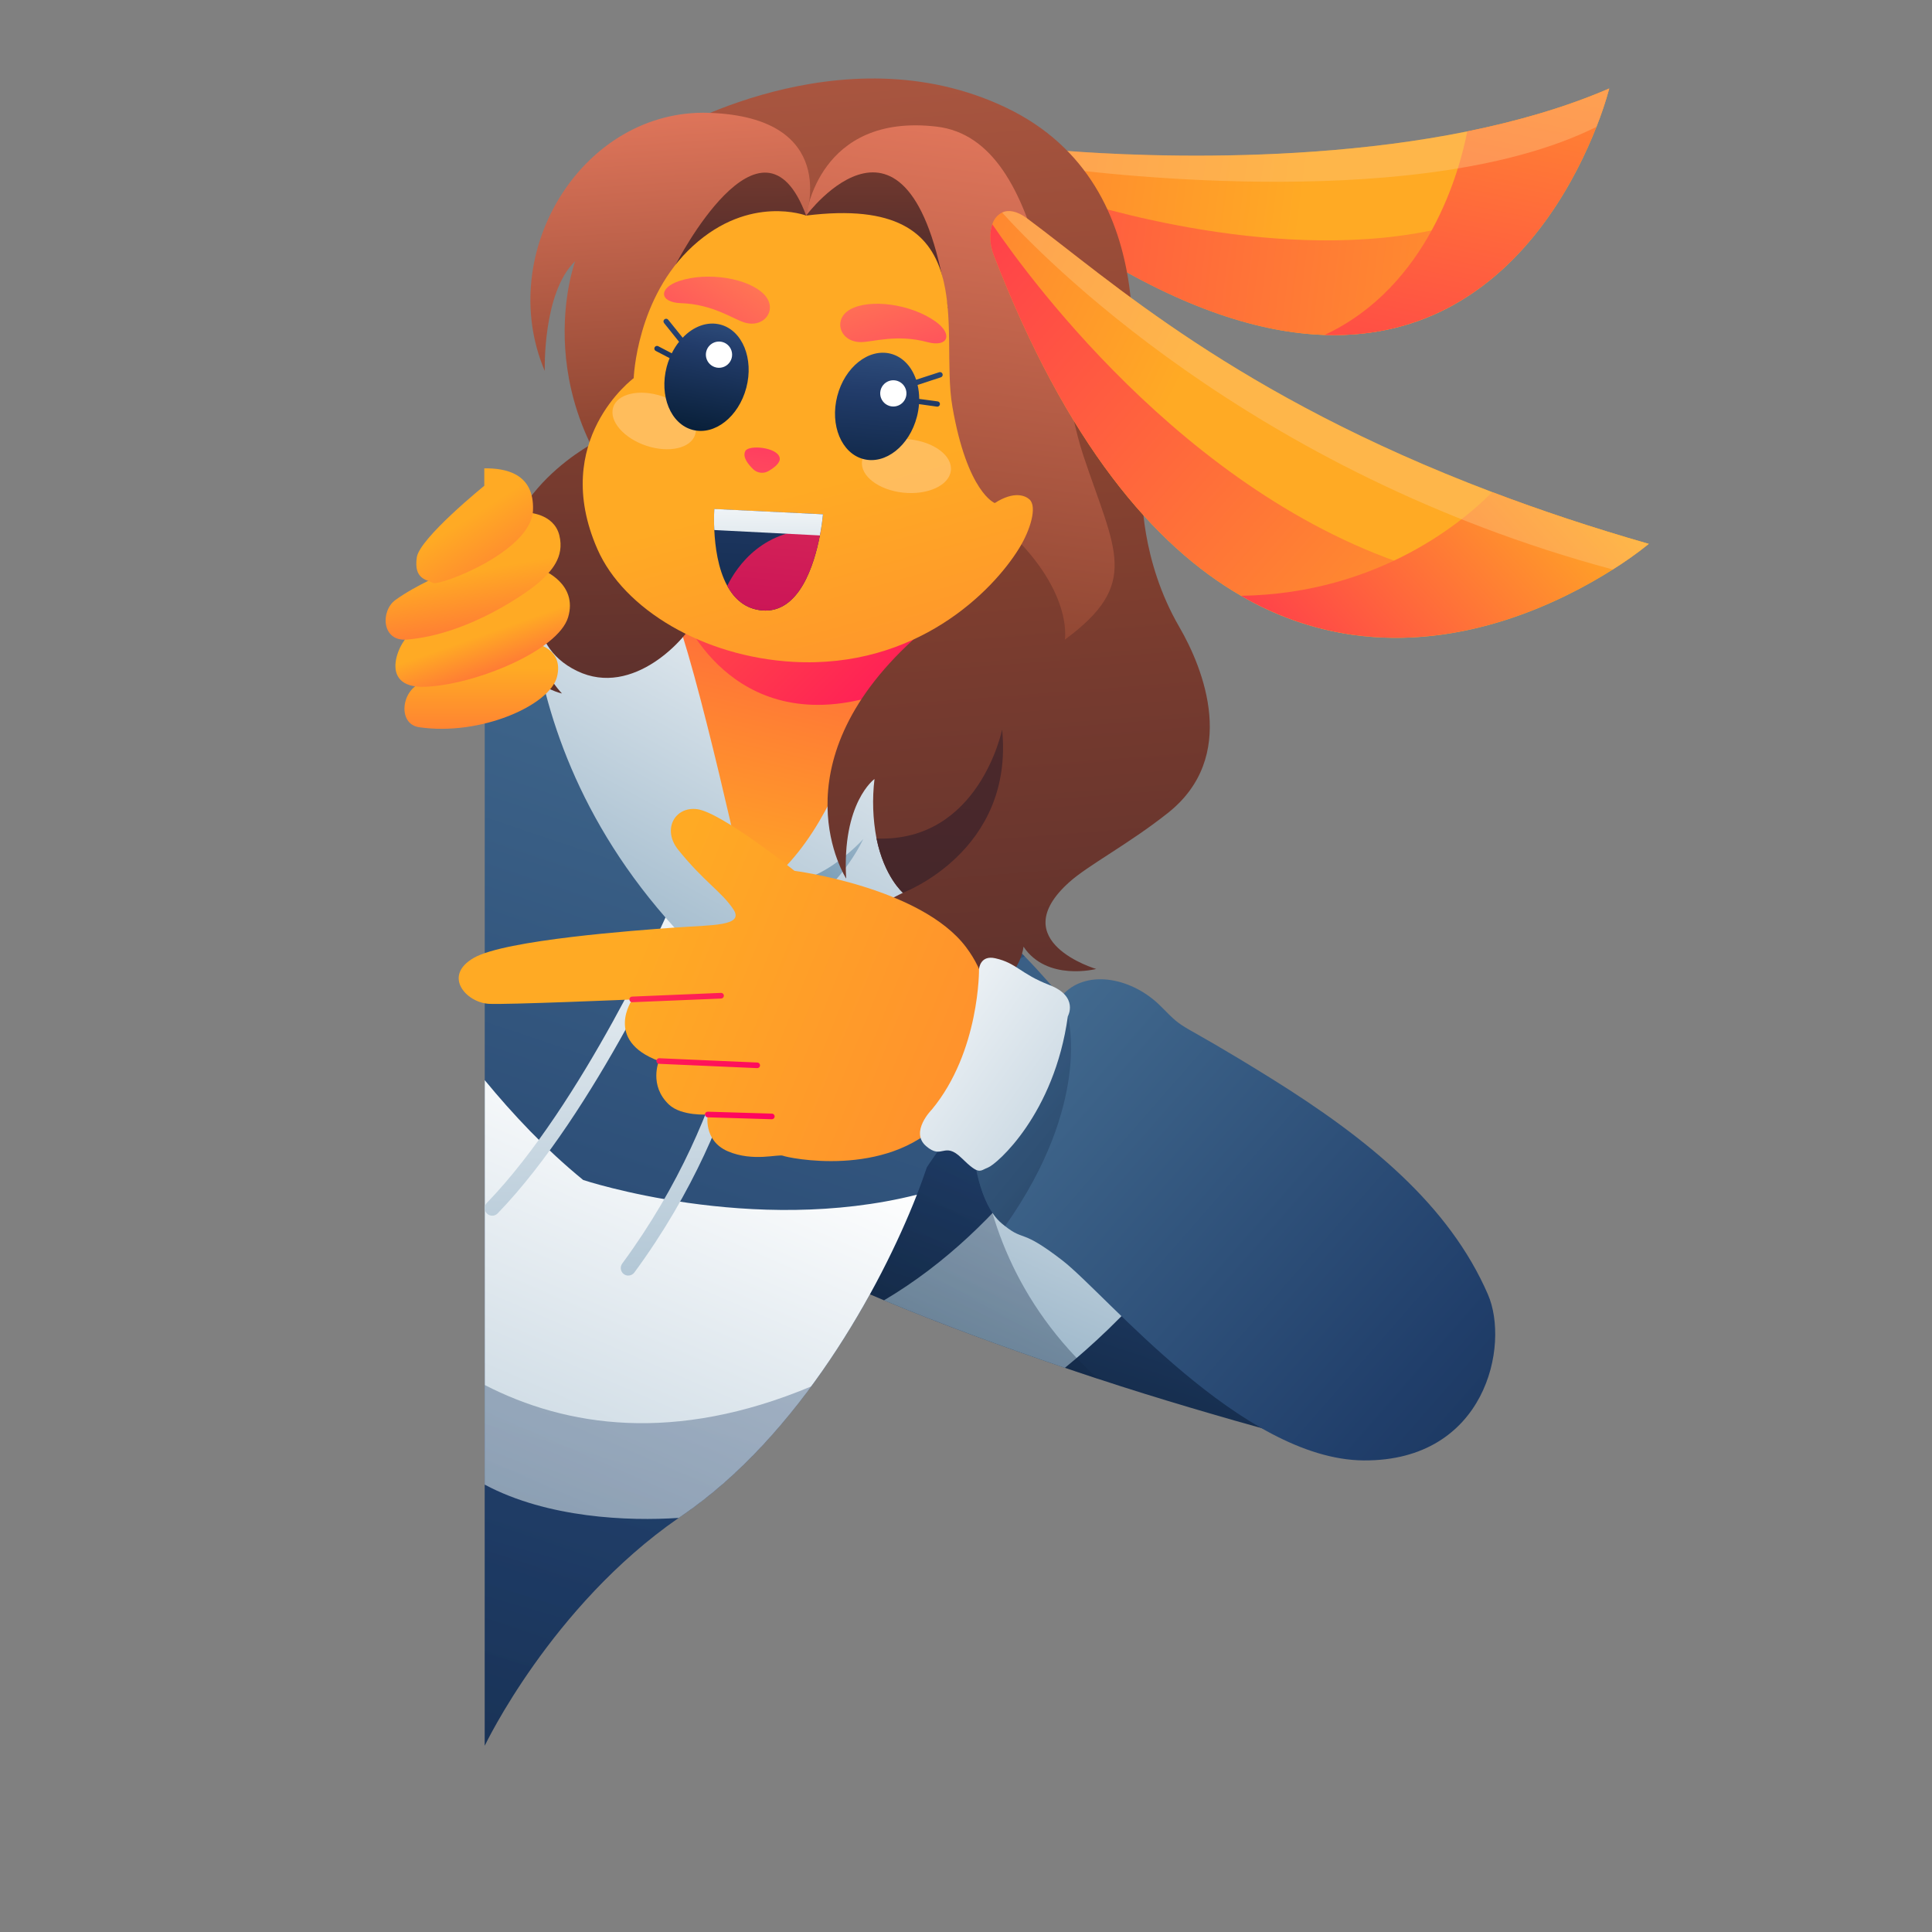 <?xml version="1.0" encoding="UTF-8" standalone="no"?>
<!-- Created with Keyshape -->
<svg xmlns="http://www.w3.org/2000/svg" viewBox="0 0 1000 1000" text-rendering="geometricPrecision" shape-rendering="geometricPrecision" style="white-space: pre;">
    <rect x="0" y="0" width="1000" height="1000" fill="#808080" stroke="none"/>
    <defs>
        <linearGradient id="Gradient-0" x1="487.668" y1="1637.21" x2="708.081" y2="983.842" gradientUnits="userSpaceOnUse">
            <stop offset="0" stop-color="#0a1a2c"/>
            <stop offset="0.5" stop-color="#203e6a"/>
            <stop offset="1" stop-color="#4a7497"/>
        </linearGradient>
        <linearGradient id="Gradient-1" x1="389.638" y1="1788.94" x2="691.524" y2="1115.49" gradientUnits="userSpaceOnUse">
            <stop offset="0" stop-color="#396e94"/>
            <stop offset="1" stop-color="#ffffff"/>
        </linearGradient>
        <linearGradient id="Gradient-2" x1="404.095" y1="1496.75" x2="743.016" y2="896.938" gradientUnits="userSpaceOnUse">
            <stop offset="0" stop-color="#0a1a2c"/>
            <stop offset="0.5" stop-color="#203e6a"/>
            <stop offset="1" stop-color="#4a7497"/>
        </linearGradient>
        <linearGradient id="Gradient-3" x1="-105.546" y1="2306" x2="427.532" y2="721.76" gradientUnits="userSpaceOnUse">
            <stop offset="0" stop-color="#0a1a2c"/>
            <stop offset="0.5" stop-color="#203e6a"/>
            <stop offset="1" stop-color="#4a7497"/>
        </linearGradient>
        <linearGradient id="Gradient-4" x1="355.31" y1="1220.62" x2="480.722" y2="779.232" gradientUnits="userSpaceOnUse">
            <stop offset="0" stop-color="#0a1a2c"/>
            <stop offset="0.5" stop-color="#203e6a"/>
            <stop offset="1" stop-color="#4a7497"/>
        </linearGradient>
        <linearGradient id="Gradient-5" x1="-152.279" y1="2246.7" x2="305.539" y2="1193.72" gradientUnits="userSpaceOnUse">
            <stop offset="0" stop-color="#396e94"/>
            <stop offset="1" stop-color="#ffffff"/>
        </linearGradient>
        <linearGradient id="Gradient-6" x1="211.907" y1="1847.96" x2="207.643" y2="992.974" gradientUnits="userSpaceOnUse">
            <stop offset="0" stop-color="#396e94"/>
            <stop offset="1" stop-color="#ffffff"/>
        </linearGradient>
        <linearGradient id="Gradient-7" x1="289.204" y1="1847.57" x2="284.94" y2="992.584" gradientUnits="userSpaceOnUse">
            <stop offset="0" stop-color="#396e94"/>
            <stop offset="1" stop-color="#ffffff"/>
        </linearGradient>
        <linearGradient id="Gradient-8" x1="485.072" y1="529.555" x2="363.26" y2="1063.24" gradientUnits="userSpaceOnUse">
            <stop offset="0" stop-color="#ff0061"/>
            <stop offset="1" stop-color="#ffaa24"/>
        </linearGradient>
        <linearGradient id="Gradient-9" x1="502.42" y1="969.021" x2="109.214" y2="579.67" gradientUnits="userSpaceOnUse">
            <stop offset="0" stop-color="#ff0061"/>
            <stop offset="1" stop-color="#ffaa24"/>
        </linearGradient>
        <linearGradient id="Gradient-10" x1="38.748" y1="1397.72" x2="384.076" y2="774.272" gradientUnits="userSpaceOnUse">
            <stop offset="0" stop-color="#396e94"/>
            <stop offset="1" stop-color="#ffffff"/>
        </linearGradient>
        <linearGradient id="Gradient-11" x1="306.588" y1="1097.12" x2="503.04" y2="890.207" gradientUnits="userSpaceOnUse">
            <stop offset="0" stop-color="#396e94"/>
            <stop offset="1" stop-color="#ffffff"/>
        </linearGradient>
        <linearGradient id="Gradient-12" x1="123.441" y1="1863.64" x2="389.07" y2="928.778" gradientUnits="userSpaceOnUse">
            <stop offset="0" stop-color="#0a1a2c"/>
            <stop offset="0.5" stop-color="#203e6a"/>
            <stop offset="1" stop-color="#4a7497"/>
        </linearGradient>
        <linearGradient id="Gradient-13" x1="-277.75" y1="-38.212" x2="914.926" y2="121.151" gradientUnits="userSpaceOnUse">
            <stop offset="0" stop-color="#ff0061"/>
            <stop offset="1" stop-color="#ffaa24"/>
        </linearGradient>
        <linearGradient id="Gradient-14" x1="99.261" y1="83.473" x2="1230.97" y2="225.258" gradientUnits="userSpaceOnUse">
            <stop offset="0" stop-color="#ff0061"/>
            <stop offset="1" stop-color="#ffaa24"/>
        </linearGradient>
        <linearGradient id="Gradient-15" x1="959.728" y1="607.86" x2="1111.44" y2="-143.289" gradientUnits="userSpaceOnUse">
            <stop offset="0" stop-color="#ff0061"/>
            <stop offset="1" stop-color="#ffaa24"/>
        </linearGradient>
        <linearGradient id="Gradient-16" x1="312.223" y1="868.564" x2="287.999" y2="-340.024" gradientUnits="userSpaceOnUse">
            <stop offset="0" stop-color="#44262a"/>
            <stop offset="0.11" stop-color="#4a282b"/>
            <stop offset="0.25" stop-color="#5b302c"/>
            <stop offset="0.41" stop-color="#773b2f"/>
            <stop offset="0.5" stop-color="#894330"/>
            <stop offset="1" stop-color="#ec7d61"/>
        </linearGradient>
        <linearGradient id="Gradient-17" x1="680.012" y1="1404.27" x2="519.129" y2="-691.738" gradientUnits="userSpaceOnUse">
            <stop offset="0" stop-color="#44262a"/>
            <stop offset="0.11" stop-color="#4a282b"/>
            <stop offset="0.25" stop-color="#5b302c"/>
            <stop offset="0.41" stop-color="#773b2f"/>
            <stop offset="0.5" stop-color="#894330"/>
            <stop offset="1" stop-color="#ec7d61"/>
        </linearGradient>
        <linearGradient id="Gradient-18" x1="517.765" y1="1081.27" x2="655.055" y2="-0.81" gradientUnits="userSpaceOnUse">
            <stop offset="0" stop-color="#44262a"/>
            <stop offset="0.11" stop-color="#4a282b"/>
            <stop offset="0.25" stop-color="#5b302c"/>
            <stop offset="0.41" stop-color="#773b2f"/>
            <stop offset="0.5" stop-color="#894330"/>
            <stop offset="1" stop-color="#ec7d61"/>
        </linearGradient>
        <linearGradient id="Gradient-19" x1="546.097" y1="276.133" x2="543.234" y2="-183.877" gradientUnits="userSpaceOnUse">
            <stop offset="0" stop-color="#44262a"/>
            <stop offset="0.11" stop-color="#4a282b"/>
            <stop offset="0.25" stop-color="#5b302c"/>
            <stop offset="0.41" stop-color="#773b2f"/>
            <stop offset="0.5" stop-color="#894330"/>
            <stop offset="1" stop-color="#ec7d61"/>
        </linearGradient>
        <linearGradient id="Gradient-20" x1="401.236" y1="674.889" x2="356.411" y2="8.054" gradientUnits="userSpaceOnUse">
            <stop offset="0" stop-color="#44262a"/>
            <stop offset="0.11" stop-color="#4a282b"/>
            <stop offset="0.25" stop-color="#5b302c"/>
            <stop offset="0.41" stop-color="#773b2f"/>
            <stop offset="0.5" stop-color="#894330"/>
            <stop offset="1" stop-color="#ec7d61"/>
        </linearGradient>
        <linearGradient id="Gradient-21" x1="428.892" y1="276.876" x2="426.013" y2="-183.151" gradientUnits="userSpaceOnUse">
            <stop offset="0" stop-color="#44262a"/>
            <stop offset="0.11" stop-color="#4a282b"/>
            <stop offset="0.25" stop-color="#5b302c"/>
            <stop offset="0.41" stop-color="#773b2f"/>
            <stop offset="0.5" stop-color="#894330"/>
            <stop offset="1" stop-color="#ec7d61"/>
        </linearGradient>
        <linearGradient id="Gradient-22" x1="866.187" y1="1763.18" x2="482.066" y2="378.542" gradientUnits="userSpaceOnUse">
            <stop offset="0" stop-color="#ff0061"/>
            <stop offset="1" stop-color="#ffaa24"/>
        </linearGradient>
        <linearGradient id="Gradient-23" x1="591.618" y1="343.967" x2="512.014" y2="89.659" gradientUnits="userSpaceOnUse">
            <stop offset="0" stop-color="#ff2a64"/>
            <stop offset="1" stop-color="#ffaf48"/>
        </linearGradient>
        <linearGradient id="Gradient-24" x1="550.862" y1="413.758" x2="569.511" y2="177.77" gradientUnits="userSpaceOnUse">
            <stop offset="0" stop-color="#03192e"/>
            <stop offset="0.5" stop-color="#223c6a"/>
            <stop offset="1" stop-color="#4a74a2"/>
        </linearGradient>
        <linearGradient id="Gradient-25" x1="351.865" y1="322.338" x2="501.59" y2="103.13" gradientUnits="userSpaceOnUse">
            <stop offset="0" stop-color="#ff2a64"/>
            <stop offset="1" stop-color="#ffaf48"/>
        </linearGradient>
        <linearGradient id="Gradient-26" x1="380.117" y1="342.741" x2="413.695" y2="168.701" gradientUnits="userSpaceOnUse">
            <stop offset="0" stop-color="#03192e"/>
            <stop offset="0.5" stop-color="#223c6a"/>
            <stop offset="1" stop-color="#4a74a2"/>
        </linearGradient>
        <linearGradient id="Gradient-27" x1="461.475" y1="295.075" x2="423.832" y2="611.731" gradientUnits="userSpaceOnUse">
            <stop offset="0" stop-color="#ff2a64"/>
            <stop offset="1" stop-color="#ffaf48"/>
        </linearGradient>
        <linearGradient id="Gradient-28" x1="438.304" y1="639.117" x2="470.338" y2="78.913" gradientUnits="userSpaceOnUse">
            <stop offset="0" stop-color="#03192e"/>
            <stop offset="0.5" stop-color="#223c6a"/>
            <stop offset="1" stop-color="#4a7493"/>
        </linearGradient>
        <linearGradient id="Gradient-29" x1="417.563" y1="875.955" x2="494.827" y2="12.629" gradientUnits="userSpaceOnUse">
            <stop offset="0" stop-color="#97003f"/>
            <stop offset="0.47" stop-color="#cd1757"/>
            <stop offset="1" stop-color="#ff6c56"/>
        </linearGradient>
        <linearGradient id="Gradient-30" x1="448.556" y1="699.45" x2="452.324" y2="370.617" gradientUnits="userSpaceOnUse">
            <stop offset="0" stop-color="#386e90"/>
            <stop offset="1" stop-color="#ffffff"/>
        </linearGradient>
        <linearGradient id="Gradient-31" x1="-121.772" y1="-133.716" x2="790.389" y2="319.098" gradientUnits="userSpaceOnUse">
            <stop offset="0" stop-color="#ff0061"/>
            <stop offset="1" stop-color="#ffaa24"/>
        </linearGradient>
        <linearGradient id="Gradient-32" x1="313.561" y1="-87.112" x2="1111.78" y2="610.933" gradientUnits="userSpaceOnUse">
            <stop offset="0" stop-color="#ff0061"/>
            <stop offset="1" stop-color="#ffaa24"/>
        </linearGradient>
        <linearGradient id="Gradient-33" x1="792.583" y1="666.01" x2="1137.76" y2="356.275" gradientUnits="userSpaceOnUse">
            <stop offset="0" stop-color="#ff0061"/>
            <stop offset="1" stop-color="#ffaa24"/>
        </linearGradient>
        <linearGradient id="Gradient-34" x1="597.97" y1="757.455" x2="616.809" y2="-491.528" gradientUnits="userSpaceOnUse">
            <stop offset="0" stop-color="#44262a"/>
            <stop offset="0.11" stop-color="#4a282b"/>
            <stop offset="0.25" stop-color="#5b302c"/>
            <stop offset="0.41" stop-color="#773b2f"/>
            <stop offset="0.5" stop-color="#894330"/>
            <stop offset="1" stop-color="#ec7d61"/>
        </linearGradient>
        <linearGradient id="Gradient-35" x1="82.534" y1="851.618" x2="82.534" y2="616.317" gradientUnits="userSpaceOnUse">
            <stop offset="0" stop-color="#ff0061"/>
            <stop offset="1" stop-color="#ffaa24"/>
        </linearGradient>
        <linearGradient id="Gradient-36" x1="123.426" y1="700.795" x2="83.565" y2="587.357" gradientUnits="userSpaceOnUse">
            <stop offset="0" stop-color="#ff0061"/>
            <stop offset="1" stop-color="#ffaa24"/>
        </linearGradient>
        <linearGradient id="Gradient-37" x1="108.28" y1="726.618" x2="73.804" y2="532.698" gradientUnits="userSpaceOnUse">
            <stop offset="0" stop-color="#ff0061"/>
            <stop offset="1" stop-color="#ffaa24"/>
        </linearGradient>
        <linearGradient id="Gradient-38" x1="216.073" y1="718.405" x2="69.679" y2="487.697" gradientUnits="userSpaceOnUse">
            <stop offset="0" stop-color="#ff0061"/>
            <stop offset="1" stop-color="#ffaa24"/>
        </linearGradient>
        <linearGradient id="Gradient-39" x1="1387.83" y1="2925.12" x2="401.88" y2="1064.02" gradientUnits="userSpaceOnUse">
            <stop offset="0" stop-color="#ff0061"/>
            <stop offset="1" stop-color="#ffaa24"/>
        </linearGradient>
        <linearGradient id="Gradient-40" x1="400.409" y1="1261.5" x2="400.409" y2="527.427" gradientUnits="userSpaceOnUse">
            <stop offset="0" stop-color="#ff0061"/>
            <stop offset="1" stop-color="#ffaa24"/>
        </linearGradient>
        <linearGradient id="Gradient-41" x1="384.808" y1="1261.5" x2="384.808" y2="527.429" gradientUnits="userSpaceOnUse">
            <stop offset="0" stop-color="#ff0061"/>
            <stop offset="1" stop-color="#ffaa24"/>
        </linearGradient>
        <linearGradient id="Gradient-42" x1="376.805" y1="1261.5" x2="376.805" y2="527.426" gradientUnits="userSpaceOnUse">
            <stop offset="0" stop-color="#ff0061"/>
            <stop offset="1" stop-color="#ffaa24"/>
        </linearGradient>
        <linearGradient id="Gradient-43" x1="835.687" y1="2052.95" x2="858.047" y2="931.267" gradientUnits="userSpaceOnUse">
            <stop offset="0" stop-color="#0a1a2c"/>
            <stop offset="0.5" stop-color="#203e6a"/>
            <stop offset="1" stop-color="#4a7497"/>
        </linearGradient>
        <linearGradient id="Gradient-44" x1="812.765" y1="1203" x2="809.323" y2="864.144" gradientUnits="userSpaceOnUse">
            <stop offset="0" stop-color="#0a1a2c"/>
            <stop offset="0.5" stop-color="#203e6a"/>
            <stop offset="1" stop-color="#4a7497"/>
        </linearGradient>
        <linearGradient id="Gradient-45" x1="873.153" y1="1711.62" x2="811.68" y2="894.643" gradientUnits="userSpaceOnUse">
            <stop offset="0" stop-color="#396e94"/>
            <stop offset="1" stop-color="#ffffff"/>
        </linearGradient>
    </defs>
    <style>
@keyframes a0_t { 0% { transform: translate(273.691px,1061.016px) rotate(0deg) translate(-273.691px,-1061.016px); animation-timing-function: cubic-bezier(0.42,0,0.58,1); } 50% { transform: translate(273.691px,1061.016px) rotate(-20deg) translate(-273.691px,-1061.016px); animation-timing-function: cubic-bezier(0.42,0,0.58,1); } 100% { transform: translate(273.691px,1061.016px) rotate(0deg) translate(-273.691px,-1061.016px); } }
@keyframes a1_t { 0% { transform: translate(337.247px,1082.201px) rotate(0deg) translate(-337.247px,-1082.201px); animation-timing-function: cubic-bezier(0.42,0,0.58,1); } 25% { transform: translate(337.247px,1082.201px) rotate(-20deg) translate(-337.247px,-1082.201px); animation-timing-function: cubic-bezier(0.42,0,0.58,1); } 50% { transform: translate(337.247px,1082.201px) rotate(0deg) translate(-337.247px,-1082.201px); animation-timing-function: cubic-bezier(0.42,0,0.58,1); } 75% { transform: translate(337.247px,1082.201px) rotate(-20deg) translate(-337.247px,-1082.201px); animation-timing-function: cubic-bezier(0.42,0,0.58,1); } 100% { transform: translate(337.247px,1082.201px) rotate(0deg) translate(-337.247px,-1082.201px); } }
@keyframes a2_t { 0% { transform: translate(420.826px,332.129px) rotate(0deg) translate(-162.506px,-291.505px); animation-timing-function: cubic-bezier(0.42,0,0.58,1); } 50% { transform: translate(420.826px,332.129px) rotate(10deg) translate(-162.506px,-291.505px); animation-timing-function: cubic-bezier(0.42,0,0.58,1); } 100% { transform: translate(420.826px,332.129px) rotate(0deg) translate(-162.506px,-291.505px); } }
@keyframes a3_t { 0% { transform: translate(305.022px,43.702px) rotate(0deg) translate(-22.604px,-38.517px); animation-timing-function: cubic-bezier(0.42,0,0.58,1); } 25% { transform: translate(305.022px,43.702px) rotate(20deg) translate(-22.604px,-38.517px); animation-timing-function: cubic-bezier(0.42,0,0.58,1); } 50% { transform: translate(305.022px,43.702px) rotate(0deg) translate(-22.604px,-38.517px); animation-timing-function: cubic-bezier(0.42,0,0.58,1); } 75% { transform: translate(305.022px,43.702px) rotate(20deg) translate(-22.604px,-38.517px); animation-timing-function: cubic-bezier(0.42,0,0.58,1); } 100% { transform: translate(305.022px,43.702px) rotate(0deg) translate(-22.604px,-38.517px); } }
@keyframes a4_t { 0% { transform: translate(81.161px,122.333px) scale(1,1) translate(-28.587px,-2.079px); animation-timing-function: cubic-bezier(0.42,0,0.58,1); } 25% { transform: translate(81.161px,122.333px) scale(0.8,0.8) translate(-28.587px,-2.079px); animation-timing-function: cubic-bezier(0.42,0,0.58,1); } 50% { transform: translate(81.161px,122.333px) scale(1,1) translate(-28.587px,-2.079px); animation-timing-function: cubic-bezier(0.42,0,0.58,1); } 75% { transform: translate(81.161px,122.333px) scale(0.8,0.8) translate(-28.587px,-2.079px); animation-timing-function: cubic-bezier(0.42,0,0.58,1); } 100% { transform: translate(81.161px,122.333px) scale(1,1) translate(-28.587px,-2.079px); } }
@keyframes a5_t { 0% { transform: translate(265.867px,78.662px) rotate(0deg) translate(-11.64px,-10.051px); animation-timing-function: cubic-bezier(0.42,0,0.58,1); } 25% { transform: translate(265.867px,78.662px) rotate(-5deg) translate(-11.64px,-10.051px); animation-timing-function: cubic-bezier(0.42,0,0.58,1); } 50% { transform: translate(265.867px,78.662px) rotate(0deg) translate(-11.64px,-10.051px); animation-timing-function: cubic-bezier(0.42,0,0.58,1); } 75% { transform: translate(265.867px,78.662px) rotate(-5deg) translate(-11.64px,-10.051px); animation-timing-function: cubic-bezier(0.42,0,0.58,1); } 100% { transform: translate(265.867px,78.662px) rotate(0deg) translate(-11.64px,-10.051px); } }
@keyframes a6_t { 0% { transform: translate(718.499px,698.921px) rotate(-50deg) translate(-198.572px,-499.984px); animation-timing-function: cubic-bezier(0.42,0,0.58,1); } 25% { transform: translate(718.499px,698.921px) rotate(-40deg) translate(-198.572px,-499.984px); animation-timing-function: cubic-bezier(0.42,0,0.58,1); } 50% { transform: translate(718.499px,698.921px) rotate(-50deg) translate(-198.572px,-499.984px); animation-timing-function: cubic-bezier(0.42,0,0.58,1); } 75% { transform: translate(718.499px,698.921px) rotate(-40deg) translate(-198.572px,-499.984px); animation-timing-function: cubic-bezier(0.42,0,0.58,1); } 100% { transform: translate(718.499px,698.921px) rotate(-50deg) translate(-198.572px,-499.984px); animation-timing-function: cubic-bezier(0.42,0,0.58,1); } }
@keyframes a7_t { 0% { transform: translate(171.649px,223.507px) rotate(10deg) translate(-172.503px,-192.602px); animation-timing-function: cubic-bezier(0.42,0,0.58,1); } 25% { transform: translate(171.649px,223.507px) rotate(30deg) translate(-172.503px,-192.602px); animation-timing-function: cubic-bezier(0.42,0,0.58,1); } 50% { transform: translate(171.649px,223.507px) rotate(10deg) translate(-172.503px,-192.602px); animation-timing-function: cubic-bezier(0.42,0,0.58,1); } 75% { transform: translate(171.649px,223.507px) rotate(30deg) translate(-172.503px,-192.602px); animation-timing-function: cubic-bezier(0.42,0,0.58,1); } 100% { transform: translate(171.649px,223.507px) rotate(10deg) translate(-172.503px,-192.602px); } }
    </style>
    <g transform="translate(533.066,630.425) translate(-151.395,-118.053)">
        <path fill="url(#Gradient-0)" d="M849.839,1543.39C849.839,1543.39,725.161,1511.51,621.696,1477.33C612.259,1474.24,602.67,1471.04,592.995,1467.75C540.786,1450.04,486.001,1430.08,436.974,1409.5C406.086,1396.53,377.493,1383.31,353.272,1370.23C278.227,1329.73,314.029,1271.53,367.514,1224C419.485,1177.83,488.166,1141.75,488.166,1141.75L568.817,1142.13C568.817,1142.13,596.111,1163.33,632.281,1188.8C668.061,1214.04,712.542,1243.43,747.781,1260.6C753.842,1263.56,759.642,1266.16,765.075,1268.31C833.886,1295.49,849.839,1543.39,849.839,1543.39Z" class="Vector" transform="translate(151.395,118.056) scale(0.6,0.6) translate(-562.77,-1338.51)"/>
        <path fill="url(#Gradient-1)" d="M747.783,1260.6C714.081,1358.39,636.179,1432.44,592.997,1467.75C540.788,1450.04,486.003,1430.08,436.977,1409.5C545.875,1345.15,609.469,1234.58,632.283,1188.8C668.063,1214.04,712.544,1243.44,747.783,1260.6Z" class="Vector" transform="translate(169.161,111.918) scale(0.6,0.6) translate(-592.38,-1328.28)"/>
        <path fill="url(#Gradient-2)" d="M621.696,1477.34C612.259,1474.24,602.67,1471.04,592.995,1467.75C540.786,1450.04,486.001,1430.08,436.974,1409.5C406.086,1396.53,377.493,1383.31,353.272,1370.24C278.227,1329.74,314.029,1271.53,367.514,1224L524.855,1166.21C524.855,1166.21,475.568,1345.58,621.696,1477.34Z" class="Vector" opacity="0.34" transform="translate(93.375,108.018) scale(0.6,0.6) translate(-466.071,-1321.78)"/>
    </g>
    <g transform="translate(406.085,573.67) scale(1.2,1.2) translate(-129.334,-274.9)">
        <path fill="url(#Gradient-3)" d="M568.816,1142.14C508.014,1160.56,455.546,1243.46,455.546,1243.46C453.533,1249.5,451.152,1256.08,448.403,1263.11C433.403,1301.55,407.666,1353.13,372.406,1400.95C346.388,1436.27,315.176,1469.54,279.309,1493.96C278.573,1494.46,277.837,1494.98,277.101,1495.47C185.238,1559.11,137.727,1659.2,137.727,1659.2L137.727,742.866L213.291,794.793L326.323,894.405C326.323,894.405,355.458,938.54,393.705,979.666C412.861,1000.29,434.333,1020.16,455.546,1033.35C482.365,1050.01,506.737,1071.98,525.915,1091.81C552.193,1118.97,568.795,1142.14,568.795,1142.14L568.816,1142.14Z" class="Vector" transform="translate(129.34,274.898) scale(0.6,0.6) translate(-353.271,-1201.03)"/>
        <path fill="url(#Gradient-4)" d="M525.919,1091.81C374.704,1161.36,302.841,1099.99,302.841,1099.99L279.312,1016.49L393.708,979.668C412.865,1000.3,434.337,1020.17,455.549,1033.35C482.368,1050.02,506.741,1071.99,525.919,1091.81Z" class="Vector" opacity="0.34" transform="translate(158.947,185.678) scale(0.6,0.6) translate(-402.615,-1052.33)"/>
        <path fill="url(#Gradient-5)" d="M448.403,1263.11C422.342,1329.93,363.77,1436.45,279.309,1493.96C278.573,1494.46,277.837,1494.98,277.101,1495.47C241.235,1497.88,182.922,1495.69,137.727,1471.56L137.727,1180.79C157.446,1204.78,181.515,1230.58,208.507,1252.55C208.507,1252.55,330.176,1292.96,448.403,1263.11Z" class="Vector" transform="translate(93.217,357.386) scale(0.6,0.6) translate(-293.065,-1338.51)"/>
        <g class="Group" fill="none" transform="translate(59.634,268.016) scale(0.6,0.6) translate(-237.093,-1189.56)">
            <path fill="url(#Gradient-6)" d="M143.118,1278.22C141.754,1278.22,140.412,1277.72,139.352,1276.7C137.206,1274.62,137.148,1271.19,139.222,1269.04C208.227,1197.74,268.337,1062.41,268.921,1061.07C270.133,1058.34,273.315,1057.11,276.064,1058.3C278.801,1059.51,280.041,1062.7,278.835,1065.44C278.229,1066.83,217.34,1203.91,146.993,1276.57C145.977,1277.63,144.567,1278.23,143.096,1278.22L143.118,1278.22Z" class="Vector" transform="translate(273.691,1061.02) translate(-273.691,-1061.02)" style="animation: 4s linear infinite both a0_t;"/>
            <path fill="url(#Gradient-7)" d="M240.913,1321.27C239.76,1321.26,238.638,1320.89,237.71,1320.21C235.303,1318.43,234.79,1315.04,236.563,1312.63C319.898,1199.38,325.612,1090.38,325.655,1089.3C325.785,1086.31,328.361,1084.01,331.305,1084.12C334.294,1084.25,336.61,1086.78,336.478,1089.77C336.435,1090.9,330.547,1203.17,245.286,1319.04C244.266,1320.43,242.64,1321.26,240.913,1321.25L240.913,1321.27Z" class="Vector" transform="translate(337.247,1082.2) translate(-337.247,-1082.2)" style="animation: 4s linear infinite both a1_t;"/>
        </g>
        <path fill="url(#Gradient-8)" d="M412.39,997.112L331.869,1063.24L296.781,1058.65L230.07,897.608L250.785,835.508L300.245,815.378L322.171,839.989L496.45,780.945C496.45,780.945,415.408,903.453,407.27,942.512C399.132,981.571,412.39,997.112,412.39,997.112Z" class="Vector" stroke="none" transform="translate(110.116,117.866) scale(0.6,0.6) translate(-321.23,-939.309)"/>
        <path fill="url(#Gradient-9)" d="M278.832,843.735L313.92,815.349L497.507,818.917C497.507,818.917,426.858,874.815,417.358,904.791C313.801,935.203,278.832,843.735,278.832,843.735Z" class="Vector" stroke="none" transform="translate(117.942,102.878) scale(0.6,0.6) translate(-334.274,-914.33)"/>
        <path fill="url(#Gradient-10)" d="M455.552,1033.35C391.72,1117.98,302.844,1099.99,302.844,1099.99C139.248,949.276,171.803,769.447,171.803,769.447C245.289,762.304,271.783,837.932,271.783,837.932C290.722,883.387,326.329,1048.5,326.329,1048.5C332.541,1045.32,338.364,1041.35,343.775,1036.85C381.568,1005.42,399.794,947.76,399.794,947.76C449.773,967.458,455.552,1033.35,455.552,1033.35Z" class="Vector" transform="translate(104.793,115.449) scale(0.6,0.6) translate(-312.358,-935.281)"/>
        <path fill="url(#Gradient-11)" d="M409.923,1007.37C384.619,1058.61,330.657,1080.34,330.657,1080.34C330.203,1068.35,326.328,1048.5,326.328,1048.5C332.54,1045.32,338.363,1041.36,343.774,1036.85C374.338,1046.57,408.97,1008.43,409.923,1007.37Z" class="Vector" transform="translate(138.253,180.596) scale(0.6,0.6) translate(-368.125,-1043.86)"/>
        <path fill="url(#Gradient-12)" d="M372.406,1400.95C346.388,1436.27,315.176,1469.54,279.309,1493.96C278.573,1494.46,277.837,1494.98,277.101,1495.47C185.238,1559.11,137.727,1659.2,137.727,1659.2L137.727,1399.93C196.321,1430.06,274.222,1442.07,372.406,1400.95Z" class="Vector" opacity="0.34" transform="translate(70.417,472.022) scale(0.6,0.6) translate(-255.066,-1529.57)"/>
    </g>
    <g transform="translate(420.826,332.129) translate(-162.506,-291.505)" style="animation: 4s linear infinite both a2_t;">
        <g transform="translate(305.022,43.702) translate(-22.604,-38.517)" style="animation: 4s linear infinite both a3_t;">
            <path fill="url(#Gradient-13)" d="M1177.22,32.843C1174.18,44.088,1170.49,55.147,1166.16,65.961C1149.56,108.263,1112.53,180.628,1043.26,219.324C1012.69,236.401,975.857,246.912,931.679,245.44C876.698,243.597,810.559,223.189,731.161,173.723L709.654,127.07L697.558,100.825L690.281,85.025C690.281,85.025,880.078,105.239,1054.82,69.858C1097.43,61.206,1139.25,49.24,1177.22,32.843Z" class="Vector" transform="translate(146.114,63.82) scale(0.6,0.6) translate(-933.75,-139.21)"/>
            <path fill="url(#Gradient-14)" d="M1061.44,145.245L1043.15,219.324C1012.59,236.4,975.75,246.911,931.572,245.439C876.591,243.596,810.453,223.188,731.054,173.722L709.547,127.069C752.61,140.815,926.381,190.491,1061.44,145.245Z" class="Vector" transform="translate(117.16,92.087) scale(0.6,0.6) translate(-885.494,-186.322)"/>
            <path fill="url(#Gradient-15)" d="M1177.23,32.843C1177.23,32.843,1122.99,251.827,931.672,245.44C1021.76,203.396,1048.33,102.895,1054.76,69.858C1097.44,61.206,1139.26,49.24,1177.23,32.843Z" class="Vector" transform="translate(218.534,63.82) scale(0.6,0.6) translate(-1054.45,-139.21)"/>
            <path fill="#FDC982" d="M1177.23,32.843C1174.19,44.088,1170.5,55.146,1166.17,65.96C1018.62,139.344,745.45,107.196,697.503,100.825L690.227,85.025C690.227,85.025,880.023,105.239,1054.76,69.858C1097.44,61.206,1139.26,49.24,1177.23,32.843Z" class="Vector" opacity="0.4" transform="translate(146.101,24.14) scale(0.6,0.6) translate(-933.729,-73.076)"/>
        </g>
        <path fill="url(#Gradient-16)" d="M311.318,333.23C311.318,333.23,229.17,369.437,220.616,448.916C210.557,542.189,273.785,554.738,273.785,554.738C273.785,554.738,231.03,510.947,254.493,457.713C254.493,457.713,238.432,511.983,286.835,535.333C335.238,558.683,381.612,507.098,389.261,489.925L311.318,333.23Z" class="Vector" transform="translate(50.919,251.87) scale(0.6,0.6) translate(-304.396,-443.984)"/>
        <path fill="url(#Gradient-17)" d="M796.393,657.892C762.257,684.913,727.538,702.911,711.173,717.724C654.576,768.791,734.621,792.384,734.621,792.384C734.621,792.384,692.14,803.445,671.927,773.125C671.927,773.125,666.93,845.327,530.627,816.511C457.535,801.052,451.972,873.691,451.972,873.691C451.972,873.691,438.146,834.185,465.458,797.397C490.41,763.81,567.916,726.682,567.916,726.682C567.916,726.682,551.859,712.969,545.148,679.916C541.928,662.972,541.339,645.633,543.401,628.509C543.401,628.509,515.183,648.723,518.967,714.409C518.967,714.409,456.791,617.982,576.778,508.328L361.836,73.075C361.836,73.075,514.213,-18.742,656.84,49.32C799.466,117.383,762.985,295.957,759.75,328.202L774.304,381.015C774.304,381.015,772.687,439.36,806.274,497.235C827.36,533.49,857.616,609.492,796.393,657.892Z" class="Vector" transform="translate(226.627,254.847) scale(0.6,0.6) translate(-597.243,-448.946)"/>
        <path fill="url(#Gradient-18)" d="M484.438,142.464C484.438,142.464,495.175,53.751,596.986,65.734C694.69,77.23,696.081,267.058,723.571,349.53C751.061,432.001,773.248,459.945,707.61,508.279C707.61,508.279,716.116,460.64,644.544,402.069L544.027,273.786L484.438,142.464Z" class="Vector" transform="translate(238.778,157.349) scale(0.6,0.6) translate(-617.495,-286.45)"/>
        <path fill="url(#Gradient-19)" d="M484.438,142.466C484.438,142.466,576.126,18.678,606.592,222.333L484.438,142.466Z" class="Vector" transform="translate(195.59,83.74) scale(0.6,0.6) translate(-545.515,-163.767)"/>
        <g transform="translate(160.43,69.231) translate(-144.221,-51.501)">
            <path fill="url(#Gradient-20)" d="M484.435,142.466C484.435,142.466,513.866,57.746,400.767,53.834C291.679,50.066,215.531,174.435,258.95,276.473C258.95,276.473,256.896,208.814,285.195,181.793C285.195,181.793,238.989,305.012,354.834,415.759L484.435,142.466Z" class="Vector" transform="translate(72.401,91.418) scale(0.6,0.6) translate(-367.215,-206.113)"/>
            <path fill="url(#Gradient-21)" d="M371.922,184.67C371.922,184.67,446.307,39.133,484.422,142.464L371.922,184.67Z" class="Vector" transform="translate(108.975,54.771) scale(0.6,0.6) translate(-428.172,-145.036)"/>
        </g>
        <path fill="url(#Gradient-22)" d="M484.427,142.464C484.427,142.464,435.915,123.965,386.982,168.483C338.049,213.001,335.672,282.714,335.672,282.714C335.672,282.714,263.114,336.239,304.365,430.223C327.263,482.423,396.086,523.076,473.043,527.442C579.236,533.458,645.31,466.688,668.127,429.544C677.83,413.907,683.942,393.597,677.102,387.355C673.561,384.12,664.004,379.69,647.138,390.459C647.138,390.459,623.463,381.452,610.592,307.342C598.981,240.475,639.408,123.092,484.427,142.464Z" class="Vector" transform="translate(159.789,185.422) scale(0.6,0.6) translate(-485.847,-333.238)"/>
        <g transform="translate(146.295,188.985) translate(-87.617,-86.419)">
            <path fill="url(#Gradient-23)" d="M532.003,251.6C542.223,251.503,562.582,244.549,588.925,251.6C607.068,256.451,611.337,244.727,596.007,233.812C574.808,218.692,539.41,213.938,522.414,223.414C507.1,232.017,513.536,251.891,532.003,251.6Z" class="Vector" transform="translate(145.369,24.289) scale(0.6,0.6) translate(-559.61,-235.627)"/>
            <path fill="#FFCA83" d="M568.103,381.485C589.254,383.748,607.689,375.291,609.274,362.597C610.858,349.903,595.076,337.823,573.827,335.495C552.579,333.166,534.225,341.688,532.64,354.382C531.056,367.076,546.935,379.204,568.103,381.485Z" class="Vector" opacity="0.6" transform="translate(152.177,98.001) scale(0.6,0.6) translate(-570.957,-358.481)"/>
            <path fill="url(#Gradient-24)" d="M602.103,279.059C601.918,278.482,601.509,278.002,600.968,277.729C600.427,277.455,599.799,277.41,599.224,277.603L579.302,284.072C575.486,272.752,567.756,264.311,557.374,261.627C538.39,256.775,517.74,273.124,511.272,298.221C504.803,323.318,514.942,347.639,533.911,352.539C552.879,357.439,573.529,341.058,579.997,315.961C580.925,312.406,581.526,308.774,581.792,305.11L597.219,307.277C598.025,307.398,598.834,307.08,599.343,306.443C599.851,305.806,599.98,304.946,599.682,304.187C599.384,303.428,598.704,302.886,597.898,302.765L581.97,300.631C581.956,296.575,581.484,292.533,580.563,288.583L600.647,281.986C601.233,281.798,601.719,281.381,601.993,280.83C602.267,280.279,602.307,279.64,602.103,279.059Z" class="Vector" transform="translate(143.069,67.167) scale(0.6,0.6) translate(-555.776,-307.09)"/>
            <path fill="#fff" d="M555.919,306.55C551.595,305.048,548.6,301.09,548.332,296.52C548.062,291.95,550.574,287.667,554.694,285.671C557.743,284.194,561.294,284.16,564.371,285.578C567.449,286.997,569.728,289.72,570.585,292.998C571.439,296.278,570.78,299.768,568.787,302.51C566.795,305.252,563.679,306.957,560.295,307.157C558.811,307.244,557.324,307.038,555.919,306.55Z" class="Vector" transform="translate(145.382,60.427) scale(0.6,0.6) translate(-559.632,-295.857)"/>
            <path fill="url(#Gradient-25)" d="M430.842,234.573C421.139,231.5,403.626,218.903,376.362,218.014C357.604,217.335,356.957,204.899,374.745,198.965C399.438,190.685,434.69,196.474,448.161,210.478C460.386,223.108,448.452,240.232,430.842,234.573Z" class="Vector" transform="translate(54.1,12.162) scale(0.6,0.6) translate(-407.495,-215.416)"/>
            <path fill="#FFCA83" d="M346.66,341.056C327.126,334.588,314.319,319.76,317.941,307.955C321.563,296.15,340.45,291.784,359.985,298.252C379.519,304.721,392.326,319.549,388.704,331.354C385.082,343.159,366.211,347.525,346.66,341.056Z" class="Vector" opacity="0.6" transform="translate(21.596,74.705) scale(0.6,0.6) translate(-353.322,-319.654)"/>
            <path fill="url(#Gradient-26)" d="M410.485,236.513C399.165,233.538,387.118,238.13,377.917,247.833L365.417,232.309C365.038,231.836,364.486,231.534,363.884,231.469C363.282,231.404,362.678,231.581,362.207,231.961C361.734,232.34,361.432,232.892,361.367,233.494C361.302,234.096,361.479,234.7,361.859,235.171L374.796,251.342C372.355,254.417,370.251,257.746,368.522,261.271L356.976,255.239C356.245,254.79,355.324,254.786,354.589,255.229C353.854,255.673,353.428,256.489,353.485,257.345C353.541,258.202,354.07,258.955,354.857,259.298L366.646,265.443C365.656,267.884,364.819,270.385,364.139,272.93C357.558,297.995,367.584,322.364,386.552,327.345C405.52,332.325,426.219,316.025,432.817,290.977C439.414,265.928,429.437,241.51,410.485,236.513Z" class="Vector" transform="translate(46.102,50.822) scale(0.6,0.6) translate(-394.165,-279.848)"/>
            <path fill="#fff" d="M407.274,273.608C409.478,273.999,411.748,273.727,413.798,272.827C415.848,271.928,417.585,270.441,418.789,268.554C421.254,264.697,421.152,259.734,418.53,255.982C416.589,253.205,413.507,251.443,410.129,251.179C406.751,250.916,403.433,252.179,401.085,254.621C398.468,257.349,397.384,261.202,398.194,264.895C399.179,269.369,402.763,272.809,407.274,273.608Z" class="Vector" transform="translate(55.153,40.391) scale(0.6,0.6) translate(-409.25,-262.463)"/>
            <path fill="url(#Gradient-27)" d="M438.819,361.335C442.374,364.699,447.721,365.318,451.95,362.855C456.979,359.944,462.639,355.594,461.555,351.26C459.518,342.285,434.68,339.941,431.931,345.665C429.343,350.759,434.308,357.017,438.819,361.335Z" class="Vector" transform="translate(77.475,94.984) scale(0.6,0.6) translate(-446.454,-353.453)"/>
            <g transform="translate(81.161,122.333) translate(-28.587,-2.079)" style="animation: 4s linear infinite both a4_t;">
                <path fill="url(#Gradient-28)" d="M498.961,400.145C498.961,400.145,498.54,405.417,497.214,413.276C496.939,414.893,496.632,416.51,496.276,418.402C491.425,443.629,478.488,485.77,446.438,483.085C432.014,481.824,422.554,473.221,416.376,461.853C408.291,447.122,405.865,427.765,405.202,413.794C404.87,407.745,404.87,401.683,405.202,395.634L498.961,400.145Z" class="Vector" transform="translate(28.202,26.312) scale(0.6,0.6) translate(-451.957,-439.421)"/>
                <path fill="url(#Gradient-29)" d="M497.221,413.277C496.946,414.894,496.638,416.511,496.283,418.403C491.431,443.629,478.495,485.77,446.444,483.086C432.02,481.825,422.56,473.222,416.383,461.854C424.953,444.551,447.916,411.401,497.221,413.277Z" class="Vector" transform="translate(31.109,31.582) scale(0.6,0.6) translate(-456.802,-448.204)"/>
                <path fill="url(#Gradient-30)" d="M498.961,400.145C498.374,406.272,497.478,412.365,496.276,418.401L405.202,413.728C404.87,407.679,404.87,401.617,405.202,395.568L498.961,400.145Z" class="Vector" transform="translate(28.202,6.85) scale(0.6,0.6) translate(-451.957,-406.984)"/>
            </g>
        </g>
        <g transform="translate(265.867,78.662) translate(-11.64,-10.051)" style="animation: 4s linear infinite both a5_t;">
            <path fill="url(#Gradient-31)" d="M1211.31,425.68C1201.43,433.676,1191.07,441.059,1180.28,447.786C1136.62,475.47,1051.35,517.821,955.363,504.076C921.564,499.127,889.037,487.701,859.568,470.425C784.568,427.135,709.179,339.15,646.227,176.44C642.604,167.077,642.378,157.245,645.014,149.952C646.35,145.557,649.406,141.889,653.487,139.781C658.872,137.306,666.214,138.341,675.14,144.971C747.456,198.707,854.797,297.122,1076.18,380.968C1117.17,396.524,1162.04,411.547,1211.31,425.68Z" class="Vector" transform="translate(170.42,110.46) scale(0.6,0.6) translate(-927.276,-322.651)"/>
            <path fill="url(#Gradient-32)" d="M1031.12,452.443L955.363,503.995C921.569,499.072,889.043,487.673,859.568,470.425C784.568,427.136,709.179,339.15,646.227,176.44C642.604,167.077,642.378,157.245,645.014,149.952C678.94,199.839,824.978,398.465,1031.12,452.443Z" class="Vector" transform="translate(116.363,113.053) scale(0.6,0.6) translate(-837.181,-326.974)"/>
            <path fill="url(#Gradient-33)" d="M1211.32,425.679C1211.32,425.679,1036.76,572.833,859.578,470.472C980.067,468.564,1053.97,403.736,1076.27,381.016C1117.18,396.523,1162.05,411.546,1211.32,425.679Z" class="Vector" transform="translate(235.325,183.18) scale(0.6,0.6) translate(-1035.45,-443.851)"/>
            <path fill="#FDC982" d="M1211.33,425.679C1201.44,433.671,1191.08,441.053,1180.3,447.785C866.744,363.697,686.019,175.97,653.5,139.828C658.885,137.354,666.226,138.389,675.153,145.019C747.468,198.755,854.81,297.17,1076.19,381.016C1117.18,396.523,1162.05,411.546,1211.33,425.679Z" class="Vector" opacity="0.4" transform="translate(173.504,92.784) scale(0.6,0.6) translate(-932.415,-293.192)"/>
        </g>
        <path fill="url(#Gradient-34)" d="M567.925,726.633C567.925,726.633,551.867,712.92,545.156,679.867C633.902,683.101,653.5,585.77,653.5,585.77C663.963,691.025,567.925,726.633,567.925,726.633Z" class="Vector" transform="translate(228.117,379.201) scale(0.6,0.6) translate(-599.726,-656.202)"/>
    </g>
    <g transform="translate(247.293,309.823) translate(-47.692,-67.409)">
        <path fill="url(#Gradient-35)" d="M128.556,594.794C128.556,594.794,153.96,598.95,147.863,623.61C141.767,648.271,81.773,674.985,28.83,667.158C9.781,664.344,13.581,633.976,32.065,628.51C50.548,623.044,128.556,594.794,128.556,594.794Z" class="Vector" transform="translate(49.517,112.692) scale(0.6,0.6) translate(-82.529,-631.67)"/>
        <path fill="url(#Gradient-36)" d="M135.813,531.681C135.813,531.681,166.069,543.502,157.417,572.318C148.766,601.134,77.42,630.533,34.18,632.279C-9.061,634.026,13.044,589.313,23.054,585.691L135.813,531.681Z" class="Vector" transform="translate(50.225,82.893) scale(0.6,0.6) translate(-83.709,-582.005)"/>
        <path fill="url(#Gradient-37)" d="M121.637,481.954C121.637,481.954,144.939,482.245,149.823,501.521C154.706,520.796,142.061,533.151,133.425,541.204C124.79,549.257,72.753,587.161,18.16,591.576C-3.573,593.322,-4.48,566.754,8.458,557.391C26.698,544.276,51.423,534.186,51.423,534.186L121.637,481.954Z" class="Vector" transform="translate(45.273,55.774) scale(0.6,0.6) translate(-75.455,-536.806)"/>
        <path fill="url(#Gradient-38)" d="M127.117,480.21C126.39,497.998,105.966,514.492,85.154,526.07C64.666,537.39,43.822,544.117,40.927,542.678C35.122,539.767,24.158,539.443,26.891,520.669C29.301,504.062,85.106,458.897,85.106,458.897L85.106,443.858C102.845,443.632,128.46,447.787,127.117,480.21Z" class="Vector" transform="translate(46.089,29.706) scale(0.6,0.6) translate(-76.814,-493.36)"/>
    </g>
    <g transform="translate(718.499,698.921) rotate(-50) translate(-198.572,-499.984)" style="animation: 4s linear infinite both a6_t;">
        <g transform="translate(171.649,223.507) rotate(10) translate(-172.503,-192.602)" style="animation: 4s linear infinite both a7_t;">
            <path fill="url(#Gradient-39)" d="M548.597,1098.21C548.597,1098.21,532.733,1018.76,518.325,1003.33C505.21,989.281,483.897,997.318,483.412,1019.83C482.668,1054.77,488.862,1071.7,486.857,1089.65C484.884,1107.17,464.654,1088.6,437.633,1069.04C410.611,1049.47,319.263,983.492,288.522,977.913C257.781,972.334,258.606,1002.9,272.642,1016.4C282.62,1026,370.087,1093.28,370.087,1093.28C370.087,1093.28,328.383,1104.45,353.545,1148.71C353.545,1148.71,333.266,1159.06,336.016,1183.01C337.73,1197.79,356.181,1211.13,356.181,1211.13C356.181,1211.13,338.393,1225.68,349.082,1246.7C359.77,1267.73,381.261,1276.44,383.04,1280.16C384.819,1283.88,438.15,1352.31,506.876,1344.97C574.26,1337.78,617.031,1296.62,619.651,1243.55C622.918,1179.11,548.597,1098.21,548.597,1098.21Z" class="Vector" transform="translate(106.935,110.484) scale(0.6,0.6) translate(-441.53,-1161.38)"/>
            <path fill="url(#Gradient-40)" d="M430.729,1142.42C430.195,1142.41,429.678,1142.23,429.257,1141.9L368.682,1095.18C368.127,1094.81,367.753,1094.22,367.648,1093.56C367.595,1093.23,367.611,1092.9,367.692,1092.58C367.774,1092.26,367.921,1091.96,368.123,1091.69C368.325,1091.43,368.579,1091.21,368.869,1091.05C369.454,1090.72,370.149,1090.66,370.785,1090.87C371.101,1090.97,371.392,1091.13,371.641,1091.35L432.297,1138.07C432.7,1138.38,432.996,1138.8,433.143,1139.29C433.29,1139.78,433.28,1140.3,433.116,1140.78C432.952,1141.26,432.641,1141.67,432.227,1141.97C431.813,1142.26,431.317,1142.42,430.81,1142.42L430.729,1142.42Z" class="Vector" transform="translate(82.276,83.604) scale(0.6,0.6) translate(-400.432,-1116.58)"/>
            <path fill="url(#Gradient-41)" d="M416.099,1208.49C415.498,1208.49,414.92,1208.26,414.482,1207.85L351.917,1150.49C351.101,1149.56,351.111,1148.17,351.94,1147.26C352.339,1146.82,352.888,1146.54,353.48,1146.47C354.072,1146.41,354.667,1146.57,355.151,1146.92L417.716,1204.27C418.077,1204.6,418.331,1205.03,418.444,1205.51C418.557,1205.98,418.524,1206.48,418.349,1206.94C418.175,1207.39,417.866,1207.78,417.465,1208.06C417.063,1208.34,416.587,1208.49,416.099,1208.49Z" class="Vector" transform="translate(72.964,120.138) scale(0.6,0.6) translate(-384.911,-1177.47)"/>
            <path fill="url(#Gradient-42)" d="M397.422,1250.36C396.825,1250.36,396.249,1250.14,395.805,1249.74L354.538,1212.94C353.804,1212.29,353.537,1211.25,353.861,1210.33C354.184,1209.4,355.036,1208.76,356.017,1208.7C356.661,1208.67,357.291,1208.89,357.772,1209.32L399.023,1246.12C399.578,1246.62,399.874,1247.34,399.828,1248.08C399.781,1248.83,399.397,1249.51,398.784,1249.93C398.379,1250.21,397.898,1250.36,397.406,1250.36L397.422,1250.36Z" class="Vector" transform="translate(68.085,151.374) scale(0.6,0.6) translate(-376.779,-1229.53)"/>
        </g>
        <g transform="translate(196.574,381.433) translate(-76.234,-171.814)">
            <path fill="url(#Gradient-43)" d="M947.573,1490.88C926.273,1533.61,836.25,1581.97,769.085,1500.99C701.919,1420.04,735.967,1238.78,734.062,1190.92C732.244,1145.49,725.621,1155.66,724.95,1133.95C724.95,1132.81,724.906,1131.55,724.906,1130.21C724.906,1103.52,756.032,1072.52,756.032,1072.52L828.176,1043.84C828.176,1043.84,835.839,1043.5,846.986,1043.22C865.125,1042.74,892.528,1042.37,911.208,1043.84C941.382,1046.23,959.716,1081.46,956.577,1114.99C953.438,1148.52,955.841,1127.89,970.019,1227.18C984.218,1326.47,984.932,1415.97,947.573,1490.88Z" class="Vector" transform="translate(76.234,193.048) scale(0.6,0.6) translate(-851.963,-1293.76)"/>
            <path fill="url(#Gradient-44)" d="M898.437,1059.02C898.437,1059.02,855.406,1123.04,724.95,1133.95C724.95,1132.81,724.906,1131.55,724.906,1130.21C724.906,1103.52,756.032,1072.52,756.032,1072.52L828.176,1043.84C828.176,1043.84,835.839,1043.5,846.986,1043.22L898.437,1059.02Z" class="Vector" opacity="0.34" transform="translate(52.059,69.946) scale(0.6,0.6) translate(-811.671,-1088.59)"/>
            <path fill="url(#Gradient-45)" d="M880.447,974.147C880.447,974.147,826.42,1020.49,761.333,1020.9C761.333,1020.9,734.384,1018.56,734.038,1037.31C733.691,1056.05,747.479,1046.12,745.813,1067.61C744.146,1089.1,747.371,1086.38,754.319,1090.23C761.268,1094.08,826.269,1104.47,898.435,1059.06C898.435,1059.06,917.721,1055.51,908.889,1029.62C900.058,1003.74,905.318,995.987,896.508,978.909C890.339,966.939,880.426,974.19,880.426,974.19L880.447,974.147Z" class="Vector" transform="translate(58.627,36.604) scale(0.6,0.6) translate(-822.618,-1033.02)"/>
        </g>
    </g>
</svg>
